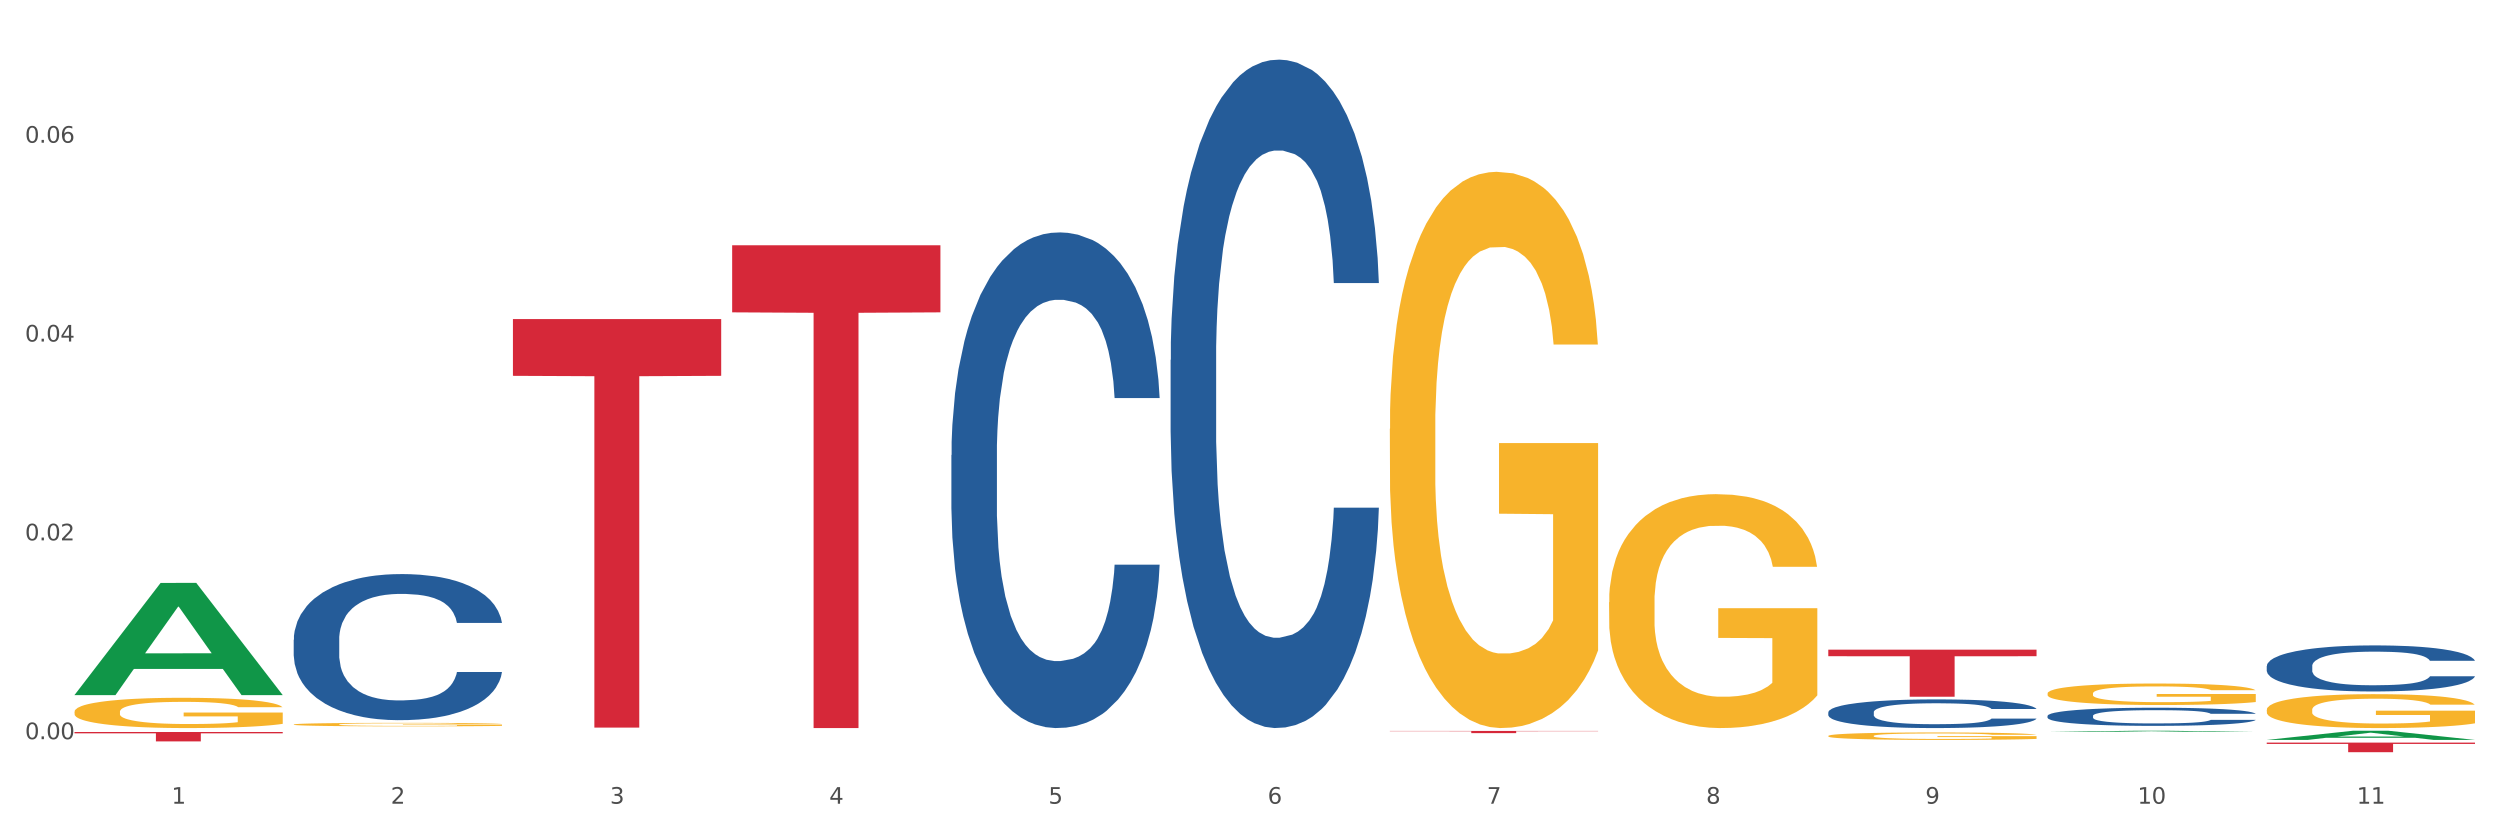 <?xml version="1.0" encoding="utf-8" standalone="no"?>
<!DOCTYPE svg PUBLIC "-//W3C//DTD SVG 1.1//EN"
  "http://www.w3.org/Graphics/SVG/1.1/DTD/svg11.dtd">
<svg xmlns:xlink="http://www.w3.org/1999/xlink" width="1080pt" height="360pt" viewBox="0 0 1080 360" xmlns="http://www.w3.org/2000/svg" version="1.1">
 <rect x="0" y="0" width="1080" height="360" fill="#333333" stroke="none"/>
 <defs>
  <style type="text/css">*{stroke-linejoin: round; stroke-linecap: butt}</style>
 </defs>
 <g id="figure_1">
  <g id="patch_1">
   <path d="M 0 360 
L 1080 360 
L 1080 0 
L 0 0 
z
" style="fill: #ffffff; stroke: #ffffff; stroke-linejoin: miter"/>
  </g>
  <g id="axes_1">
   <g id="matplotlib.axis_1">
    <g id="xtick_1">
     <g id="text_1">
      <!-- 1 -->
      <g style="fill: #4d4d4d" transform="translate(74.106 347.204) scale(0.096 -0.096)">
       <defs>
        <path id="DejaVuSans-31" d="M 794 531 
L 1825 531 
L 1825 4091 
L 703 3866 
L 703 4441 
L 1819 4666 
L 2450 4666 
L 2450 531 
L 3481 531 
L 3481 0 
L 794 0 
L 794 531 
z
" transform="scale(0.016)"/>
       </defs>
       <use xlink:href="#DejaVuSans-31"/>
      </g>
     </g>
    </g>
    <g id="xtick_2">
     <g id="text_2">
      <!-- 2 -->
      <g style="fill: #4d4d4d" transform="translate(168.812 347.204) scale(0.096 -0.096)">
       <defs>
        <path id="DejaVuSans-32" d="M 1228 531 
L 3431 531 
L 3431 0 
L 469 0 
L 469 531 
Q 828 903 1448 1529 
Q 2069 2156 2228 2338 
Q 2531 2678 2651 2914 
Q 2772 3150 2772 3378 
Q 2772 3750 2511 3984 
Q 2250 4219 1831 4219 
Q 1534 4219 1204 4116 
Q 875 4013 500 3803 
L 500 4441 
Q 881 4594 1212 4672 
Q 1544 4750 1819 4750 
Q 2544 4750 2975 4387 
Q 3406 4025 3406 3419 
Q 3406 3131 3298 2873 
Q 3191 2616 2906 2266 
Q 2828 2175 2409 1742 
Q 1991 1309 1228 531 
z
" transform="scale(0.016)"/>
       </defs>
       <use xlink:href="#DejaVuSans-32"/>
      </g>
     </g>
    </g>
    <g id="xtick_3">
     <g id="text_3">
      <!-- 3 -->
      <g style="fill: #4d4d4d" transform="translate(263.517 347.204) scale(0.096 -0.096)">
       <defs>
        <path id="DejaVuSans-33" d="M 2597 2516 
Q 3050 2419 3304 2112 
Q 3559 1806 3559 1356 
Q 3559 666 3084 287 
Q 2609 -91 1734 -91 
Q 1441 -91 1130 -33 
Q 819 25 488 141 
L 488 750 
Q 750 597 1062 519 
Q 1375 441 1716 441 
Q 2309 441 2620 675 
Q 2931 909 2931 1356 
Q 2931 1769 2642 2001 
Q 2353 2234 1838 2234 
L 1294 2234 
L 1294 2753 
L 1863 2753 
Q 2328 2753 2575 2939 
Q 2822 3125 2822 3475 
Q 2822 3834 2567 4026 
Q 2313 4219 1838 4219 
Q 1578 4219 1281 4162 
Q 984 4106 628 3988 
L 628 4550 
Q 988 4650 1302 4700 
Q 1616 4750 1894 4750 
Q 2613 4750 3031 4423 
Q 3450 4097 3450 3541 
Q 3450 3153 3228 2886 
Q 3006 2619 2597 2516 
z
" transform="scale(0.016)"/>
       </defs>
       <use xlink:href="#DejaVuSans-33"/>
      </g>
     </g>
    </g>
    <g id="xtick_4">
     <g id="text_4">
      <!-- 4 -->
      <g style="fill: #4d4d4d" transform="translate(358.223 347.204) scale(0.096 -0.096)">
       <defs>
        <path id="DejaVuSans-34" d="M 2419 4116 
L 825 1625 
L 2419 1625 
L 2419 4116 
z
M 2253 4666 
L 3047 4666 
L 3047 1625 
L 3713 1625 
L 3713 1100 
L 3047 1100 
L 3047 0 
L 2419 0 
L 2419 1100 
L 313 1100 
L 313 1709 
L 2253 4666 
z
" transform="scale(0.016)"/>
       </defs>
       <use xlink:href="#DejaVuSans-34"/>
      </g>
     </g>
    </g>
    <g id="xtick_5">
     <g id="text_5">
      <!-- 5 -->
      <g style="fill: #4d4d4d" transform="translate(452.928 347.204) scale(0.096 -0.096)">
       <defs>
        <path id="DejaVuSans-35" d="M 691 4666 
L 3169 4666 
L 3169 4134 
L 1269 4134 
L 1269 2991 
Q 1406 3038 1543 3061 
Q 1681 3084 1819 3084 
Q 2600 3084 3056 2656 
Q 3513 2228 3513 1497 
Q 3513 744 3044 326 
Q 2575 -91 1722 -91 
Q 1428 -91 1123 -41 
Q 819 9 494 109 
L 494 744 
Q 775 591 1075 516 
Q 1375 441 1709 441 
Q 2250 441 2565 725 
Q 2881 1009 2881 1497 
Q 2881 1984 2565 2268 
Q 2250 2553 1709 2553 
Q 1456 2553 1204 2497 
Q 953 2441 691 2322 
L 691 4666 
z
" transform="scale(0.016)"/>
       </defs>
       <use xlink:href="#DejaVuSans-35"/>
      </g>
     </g>
    </g>
    <g id="xtick_6">
     <g id="text_6">
      <!-- 6 -->
      <g style="fill: #4d4d4d" transform="translate(547.634 347.204) scale(0.096 -0.096)">
       <defs>
        <path id="DejaVuSans-36" d="M 2113 2584 
Q 1688 2584 1439 2293 
Q 1191 2003 1191 1497 
Q 1191 994 1439 701 
Q 1688 409 2113 409 
Q 2538 409 2786 701 
Q 3034 994 3034 1497 
Q 3034 2003 2786 2293 
Q 2538 2584 2113 2584 
z
M 3366 4563 
L 3366 3988 
Q 3128 4100 2886 4159 
Q 2644 4219 2406 4219 
Q 1781 4219 1451 3797 
Q 1122 3375 1075 2522 
Q 1259 2794 1537 2939 
Q 1816 3084 2150 3084 
Q 2853 3084 3261 2657 
Q 3669 2231 3669 1497 
Q 3669 778 3244 343 
Q 2819 -91 2113 -91 
Q 1303 -91 875 529 
Q 447 1150 447 2328 
Q 447 3434 972 4092 
Q 1497 4750 2381 4750 
Q 2619 4750 2861 4703 
Q 3103 4656 3366 4563 
z
" transform="scale(0.016)"/>
       </defs>
       <use xlink:href="#DejaVuSans-36"/>
      </g>
     </g>
    </g>
    <g id="xtick_7">
     <g id="text_7">
      <!-- 7 -->
      <g style="fill: #4d4d4d" transform="translate(642.339 347.204) scale(0.096 -0.096)">
       <defs>
        <path id="DejaVuSans-37" d="M 525 4666 
L 3525 4666 
L 3525 4397 
L 1831 0 
L 1172 0 
L 2766 4134 
L 525 4134 
L 525 4666 
z
" transform="scale(0.016)"/>
       </defs>
       <use xlink:href="#DejaVuSans-37"/>
      </g>
     </g>
    </g>
    <g id="xtick_8">
     <g id="text_8">
      <!-- 8 -->
      <g style="fill: #4d4d4d" transform="translate(737.044 347.204) scale(0.096 -0.096)">
       <defs>
        <path id="DejaVuSans-38" d="M 2034 2216 
Q 1584 2216 1326 1975 
Q 1069 1734 1069 1313 
Q 1069 891 1326 650 
Q 1584 409 2034 409 
Q 2484 409 2743 651 
Q 3003 894 3003 1313 
Q 3003 1734 2745 1975 
Q 2488 2216 2034 2216 
z
M 1403 2484 
Q 997 2584 770 2862 
Q 544 3141 544 3541 
Q 544 4100 942 4425 
Q 1341 4750 2034 4750 
Q 2731 4750 3128 4425 
Q 3525 4100 3525 3541 
Q 3525 3141 3298 2862 
Q 3072 2584 2669 2484 
Q 3125 2378 3379 2068 
Q 3634 1759 3634 1313 
Q 3634 634 3220 271 
Q 2806 -91 2034 -91 
Q 1263 -91 848 271 
Q 434 634 434 1313 
Q 434 1759 690 2068 
Q 947 2378 1403 2484 
z
M 1172 3481 
Q 1172 3119 1398 2916 
Q 1625 2713 2034 2713 
Q 2441 2713 2670 2916 
Q 2900 3119 2900 3481 
Q 2900 3844 2670 4047 
Q 2441 4250 2034 4250 
Q 1625 4250 1398 4047 
Q 1172 3844 1172 3481 
z
" transform="scale(0.016)"/>
       </defs>
       <use xlink:href="#DejaVuSans-38"/>
      </g>
     </g>
    </g>
    <g id="xtick_9">
     <g id="text_9">
      <!-- 9 -->
      <g style="fill: #4d4d4d" transform="translate(831.75 347.204) scale(0.096 -0.096)">
       <defs>
        <path id="DejaVuSans-39" d="M 703 97 
L 703 672 
Q 941 559 1184 500 
Q 1428 441 1663 441 
Q 2288 441 2617 861 
Q 2947 1281 2994 2138 
Q 2813 1869 2534 1725 
Q 2256 1581 1919 1581 
Q 1219 1581 811 2004 
Q 403 2428 403 3163 
Q 403 3881 828 4315 
Q 1253 4750 1959 4750 
Q 2769 4750 3195 4129 
Q 3622 3509 3622 2328 
Q 3622 1225 3098 567 
Q 2575 -91 1691 -91 
Q 1453 -91 1209 -44 
Q 966 3 703 97 
z
M 1959 2075 
Q 2384 2075 2632 2365 
Q 2881 2656 2881 3163 
Q 2881 3666 2632 3958 
Q 2384 4250 1959 4250 
Q 1534 4250 1286 3958 
Q 1038 3666 1038 3163 
Q 1038 2656 1286 2365 
Q 1534 2075 1959 2075 
z
" transform="scale(0.016)"/>
       </defs>
       <use xlink:href="#DejaVuSans-39"/>
      </g>
     </g>
    </g>
    <g id="xtick_10">
     <g id="text_10">
      <!-- 10 -->
      <g style="fill: #4d4d4d" transform="translate(923.401 347.204) scale(0.096 -0.096)">
       <defs>
        <path id="DejaVuSans-30" d="M 2034 4250 
Q 1547 4250 1301 3770 
Q 1056 3291 1056 2328 
Q 1056 1369 1301 889 
Q 1547 409 2034 409 
Q 2525 409 2770 889 
Q 3016 1369 3016 2328 
Q 3016 3291 2770 3770 
Q 2525 4250 2034 4250 
z
M 2034 4750 
Q 2819 4750 3233 4129 
Q 3647 3509 3647 2328 
Q 3647 1150 3233 529 
Q 2819 -91 2034 -91 
Q 1250 -91 836 529 
Q 422 1150 422 2328 
Q 422 3509 836 4129 
Q 1250 4750 2034 4750 
z
" transform="scale(0.016)"/>
       </defs>
       <use xlink:href="#DejaVuSans-31"/>
       <use xlink:href="#DejaVuSans-30" transform="translate(63.623 0)"/>
      </g>
     </g>
    </g>
    <g id="xtick_11">
     <g id="text_11">
      <!-- 11 -->
      <g style="fill: #4d4d4d" transform="translate(1018.107 347.204) scale(0.096 -0.096)">
       <use xlink:href="#DejaVuSans-31"/>
       <use xlink:href="#DejaVuSans-31" transform="translate(63.623 0)"/>
      </g>
     </g>
    </g>
    <g id="xtick_12"/>
    <g id="xtick_13"/>
    <g id="xtick_14"/>
    <g id="xtick_15"/>
    <g id="xtick_16"/>
    <g id="xtick_17"/>
    <g id="xtick_18"/>
    <g id="xtick_19"/>
    <g id="xtick_20"/>
    <g id="xtick_21"/>
   </g>
   <g id="matplotlib.axis_2">
    <g id="ytick_1">
     <g id="text_12">
      <!-- 0.00 -->
      <g style="fill: #4d4d4d" transform="translate(10.8 319.332) scale(0.096 -0.096)">
       <defs>
        <path id="DejaVuSans-2e" d="M 684 794 
L 1344 794 
L 1344 0 
L 684 0 
L 684 794 
z
" transform="scale(0.016)"/>
       </defs>
       <use xlink:href="#DejaVuSans-30"/>
       <use xlink:href="#DejaVuSans-2e" transform="translate(63.623 0)"/>
       <use xlink:href="#DejaVuSans-30" transform="translate(95.41 0)"/>
       <use xlink:href="#DejaVuSans-30" transform="translate(159.033 0)"/>
      </g>
     </g>
    </g>
    <g id="ytick_2">
     <g id="text_13">
      <!-- 0.02 -->
      <g style="fill: #4d4d4d" transform="translate(10.8 233.441) scale(0.096 -0.096)">
       <use xlink:href="#DejaVuSans-30"/>
       <use xlink:href="#DejaVuSans-2e" transform="translate(63.623 0)"/>
       <use xlink:href="#DejaVuSans-30" transform="translate(95.41 0)"/>
       <use xlink:href="#DejaVuSans-32" transform="translate(159.033 0)"/>
      </g>
     </g>
    </g>
    <g id="ytick_3">
     <g id="text_14">
      <!-- 0.04 -->
      <g style="fill: #4d4d4d" transform="translate(10.8 147.549) scale(0.096 -0.096)">
       <use xlink:href="#DejaVuSans-30"/>
       <use xlink:href="#DejaVuSans-2e" transform="translate(63.623 0)"/>
       <use xlink:href="#DejaVuSans-30" transform="translate(95.41 0)"/>
       <use xlink:href="#DejaVuSans-34" transform="translate(159.033 0)"/>
      </g>
     </g>
    </g>
    <g id="ytick_4">
     <g id="text_15">
      <!-- 0.06 -->
      <g style="fill: #4d4d4d" transform="translate(10.8 61.657) scale(0.096 -0.096)">
       <use xlink:href="#DejaVuSans-30"/>
       <use xlink:href="#DejaVuSans-2e" transform="translate(63.623 0)"/>
       <use xlink:href="#DejaVuSans-30" transform="translate(95.41 0)"/>
       <use xlink:href="#DejaVuSans-36" transform="translate(159.033 0)"/>
      </g>
     </g>
    </g>
    <g id="ytick_5"/>
    <g id="ytick_6"/>
    <g id="ytick_7"/>
    <g id="ytick_8"/>
   </g>
   <g id="PolyCollection_1">
    <path d="M 32.175 300.193 
L 32.268 300.147 
L 69.369 251.833 
L 84.766 251.787 
L 122.145 300.284 
L 104.337 300.284 
L 96.267 288.991 
L 57.96 288.991 
L 57.682 289.173 
L 49.891 300.284 
L 32.175 300.284 
L 32.175 300.193 
L 62.783 282.251 
L 91.444 282.206 
L 77.253 262.124 
L 77.067 262.033 
L 76.882 262.17 
L 62.691 282.206 
L 62.783 282.251 
L 32.175 300.193 
z
" clip-path="url(#pe1e3380fd9)" style="fill: #109648"/>
    <path d="M 600.408 315.758 
L 690.378 315.758 
L 690.378 315.892 
L 654.987 315.893 
L 654.987 316.723 
L 635.586 316.723 
L 635.586 315.893 
L 600.408 315.892 
L 600.408 315.759 
L 600.408 315.758 
z
" clip-path="url(#pe1e3380fd9)" style="fill: #d62839"/>
    <path d="M 316.291 105.946 
L 406.262 105.946 
L 406.262 134.932 
L 370.871 135.128 
L 370.871 314.525 
L 351.469 314.525 
L 351.469 135.128 
L 316.291 134.932 
L 316.291 106.142 
L 316.291 105.946 
z
" clip-path="url(#pe1e3380fd9)" style="fill: #d62839"/>
    <path d="M 221.586 137.829 
L 311.556 137.829 
L 311.556 162.357 
L 276.165 162.523 
L 276.165 314.336 
L 256.764 314.336 
L 256.764 162.523 
L 221.586 162.357 
L 221.586 137.994 
L 221.586 137.829 
z
" clip-path="url(#pe1e3380fd9)" style="fill: #d62839"/>
    <path d="M 32.175 316.231 
L 122.145 316.231 
L 122.145 316.793 
L 86.754 316.797 
L 86.754 320.276 
L 67.353 320.276 
L 67.353 316.797 
L 32.175 316.793 
L 32.175 316.235 
L 32.175 316.231 
z
" clip-path="url(#pe1e3380fd9)" style="fill: #d62839"/>
    <path d="M 126.88 276.357 
L 126.987 276.299 
L 126.987 274.685 
L 127.306 272.495 
L 128.476 268.46 
L 129.965 265.405 
L 132.517 261.831 
L 133.899 260.332 
L 135.707 258.661 
L 139.43 255.952 
L 143.683 253.646 
L 146.661 252.378 
L 148.894 251.571 
L 153.893 250.13 
L 156.764 249.496 
L 159.742 248.977 
L 162.294 248.631 
L 166.548 248.228 
L 169.951 248.055 
L 173.886 247.997 
L 177.183 248.055 
L 181.543 248.285 
L 187.924 248.977 
L 190.37 249.381 
L 193.667 250.072 
L 197.07 250.995 
L 199.835 251.917 
L 203.025 253.243 
L 206.322 254.972 
L 209.513 257.162 
L 211.746 259.18 
L 213.554 261.312 
L 215.149 263.906 
L 216.319 266.731 
L 216.851 269.094 
L 197.389 269.094 
L 196.857 266.961 
L 195.794 264.656 
L 194.73 263.099 
L 193.561 261.831 
L 191.753 260.39 
L 190.157 259.468 
L 187.499 258.373 
L 185.053 257.681 
L 183.032 257.277 
L 180.586 256.932 
L 175.375 256.586 
L 171.653 256.586 
L 169.313 256.701 
L 166.442 256.989 
L 163.996 257.393 
L 161.124 258.084 
L 158.891 258.834 
L 156.658 259.814 
L 155.382 260.505 
L 153.467 261.773 
L 152.191 262.811 
L 150.49 264.598 
L 149.533 265.866 
L 147.831 269.152 
L 147.087 271.572 
L 146.768 273.244 
L 146.555 275.089 
L 146.555 284.081 
L 147.193 288.115 
L 147.725 289.845 
L 148.575 291.804 
L 150.171 294.341 
L 152.51 296.819 
L 154.956 298.606 
L 156.977 299.701 
L 158.891 300.508 
L 160.805 301.142 
L 163.145 301.719 
L 165.059 302.065 
L 167.931 302.41 
L 171.334 302.583 
L 173.993 302.583 
L 179.416 302.295 
L 181.862 302.007 
L 184.202 301.603 
L 186.754 300.969 
L 188.775 300.278 
L 189.945 299.759 
L 191.859 298.664 
L 193.348 297.511 
L 194.624 296.185 
L 195.475 295.032 
L 196.432 293.303 
L 197.176 291.343 
L 197.389 290.306 
L 216.851 290.306 
L 216.425 292.381 
L 215.681 294.398 
L 214.192 297.107 
L 213.022 298.664 
L 211.214 300.566 
L 209.3 302.18 
L 206.641 303.967 
L 204.195 305.292 
L 201.643 306.445 
L 198.878 307.483 
L 193.88 308.924 
L 192.072 309.327 
L 188.243 310.019 
L 185.265 310.423 
L 180.905 310.826 
L 176.439 311.057 
L 171.759 311.114 
L 167.612 310.999 
L 163.039 310.653 
L 160.167 310.307 
L 156.977 309.788 
L 153.255 308.982 
L 149.745 308.002 
L 146.448 306.849 
L 143.364 305.523 
L 140.493 304.024 
L 136.771 301.546 
L 134.006 299.125 
L 131.985 296.877 
L 130.603 294.975 
L 129.22 292.554 
L 128.476 290.882 
L 127.306 286.847 
L 126.88 283.101 
L 126.88 276.357 
z
" clip-path="url(#pe1e3380fd9)" style="fill: #255c99"/>
    <path d="M 410.997 196.609 
L 411.103 196.414 
L 411.103 190.938 
L 411.422 183.507 
L 412.592 169.819 
L 414.081 159.455 
L 416.633 147.331 
L 418.016 142.246 
L 419.824 136.575 
L 423.546 127.385 
L 427.8 119.563 
L 430.778 115.261 
L 433.011 112.523 
L 438.009 107.634 
L 440.881 105.483 
L 443.858 103.723 
L 446.411 102.55 
L 450.665 101.181 
L 454.068 100.594 
L 458.003 100.399 
L 461.299 100.594 
L 465.66 101.377 
L 472.041 103.723 
L 474.487 105.092 
L 477.783 107.439 
L 481.186 110.567 
L 483.951 113.696 
L 487.142 118.194 
L 490.439 124.06 
L 493.629 131.491 
L 495.862 138.335 
L 497.67 145.571 
L 499.266 154.37 
L 500.435 163.952 
L 500.967 171.97 
L 481.505 171.97 
L 480.974 164.735 
L 479.91 156.913 
L 478.847 151.633 
L 477.677 147.331 
L 475.869 142.442 
L 474.274 139.313 
L 471.615 135.598 
L 469.169 133.251 
L 467.149 131.882 
L 464.703 130.709 
L 459.491 129.536 
L 455.769 129.536 
L 453.43 129.927 
L 450.558 130.905 
L 448.112 132.273 
L 445.241 134.62 
L 443.008 137.162 
L 440.774 140.486 
L 439.498 142.833 
L 437.584 147.135 
L 436.308 150.655 
L 434.606 156.717 
L 433.649 161.019 
L 431.947 172.165 
L 431.203 180.379 
L 430.884 186.049 
L 430.671 192.307 
L 430.671 222.813 
L 431.309 236.501 
L 431.841 242.368 
L 432.692 249.016 
L 434.287 257.62 
L 436.627 266.029 
L 439.073 272.091 
L 441.093 275.807 
L 443.008 278.544 
L 444.922 280.695 
L 447.262 282.651 
L 449.176 283.824 
L 452.047 284.997 
L 455.45 285.584 
L 458.109 285.584 
L 463.533 284.606 
L 465.979 283.629 
L 468.318 282.26 
L 470.871 280.109 
L 472.891 277.762 
L 474.061 276.002 
L 475.975 272.287 
L 477.464 268.376 
L 478.74 263.878 
L 479.591 259.967 
L 480.548 254.101 
L 481.293 247.452 
L 481.505 243.932 
L 500.967 243.932 
L 500.542 250.972 
L 499.797 257.816 
L 498.308 267.007 
L 497.139 272.287 
L 495.331 278.74 
L 493.416 284.215 
L 490.758 290.277 
L 488.312 294.775 
L 485.759 298.686 
L 482.994 302.206 
L 477.996 307.094 
L 476.188 308.463 
L 472.36 310.81 
L 469.382 312.179 
L 465.022 313.548 
L 460.555 314.33 
L 455.876 314.525 
L 451.728 314.134 
L 447.155 312.961 
L 444.284 311.788 
L 441.093 310.028 
L 437.371 307.29 
L 433.862 303.966 
L 430.565 300.055 
L 427.481 295.557 
L 424.609 290.473 
L 420.887 282.064 
L 418.122 273.851 
L 416.102 266.225 
L 414.719 259.772 
L 413.337 251.558 
L 412.592 245.888 
L 411.422 232.199 
L 410.997 219.488 
L 410.997 196.609 
z
" clip-path="url(#pe1e3380fd9)" style="fill: #255c99"/>
    <path d="M 505.702 155.503 
L 505.809 155.239 
L 505.809 147.856 
L 506.128 137.835 
L 507.298 119.375 
L 508.786 105.399 
L 511.339 89.049 
L 512.721 82.193 
L 514.529 74.545 
L 518.251 62.151 
L 522.505 51.603 
L 525.483 45.801 
L 527.716 42.109 
L 532.715 35.517 
L 535.586 32.616 
L 538.564 30.243 
L 541.116 28.66 
L 545.37 26.814 
L 548.773 26.023 
L 552.708 25.759 
L 556.005 26.023 
L 560.365 27.078 
L 566.746 30.243 
L 569.192 32.088 
L 572.489 35.253 
L 575.892 39.472 
L 578.657 43.692 
L 581.847 49.757 
L 585.144 57.668 
L 588.335 67.689 
L 590.568 76.919 
L 592.376 86.676 
L 593.971 98.543 
L 595.141 111.464 
L 595.673 122.276 
L 576.211 122.276 
L 575.679 112.519 
L 574.616 101.971 
L 573.552 94.851 
L 572.382 89.049 
L 570.575 82.456 
L 568.979 78.237 
L 566.321 73.227 
L 563.875 70.062 
L 561.854 68.216 
L 559.408 66.634 
L 554.197 65.052 
L 550.475 65.052 
L 548.135 65.579 
L 545.264 66.898 
L 542.818 68.744 
L 539.946 71.908 
L 537.713 75.336 
L 535.48 79.819 
L 534.204 82.984 
L 532.289 88.785 
L 531.013 93.532 
L 529.312 101.707 
L 528.354 107.509 
L 526.653 122.54 
L 525.908 133.616 
L 525.589 141.263 
L 525.377 149.702 
L 525.377 190.84 
L 526.015 209.299 
L 526.547 217.211 
L 527.397 226.177 
L 528.993 237.78 
L 531.332 249.119 
L 533.778 257.294 
L 535.799 262.304 
L 537.713 265.996 
L 539.627 268.897 
L 541.967 271.534 
L 543.881 273.116 
L 546.753 274.699 
L 550.156 275.49 
L 552.814 275.49 
L 558.238 274.171 
L 560.684 272.853 
L 563.024 271.007 
L 565.576 268.106 
L 567.597 264.941 
L 568.767 262.568 
L 570.681 257.558 
L 572.17 252.284 
L 573.446 246.218 
L 574.297 240.944 
L 575.254 233.033 
L 575.998 224.067 
L 576.211 219.32 
L 595.673 219.32 
L 595.247 228.814 
L 594.503 238.043 
L 593.014 250.438 
L 591.844 257.558 
L 590.036 266.26 
L 588.122 273.644 
L 585.463 281.819 
L 583.017 287.884 
L 580.465 293.158 
L 577.7 297.905 
L 572.701 304.497 
L 570.894 306.343 
L 567.065 309.508 
L 564.087 311.354 
L 559.727 313.2 
L 555.26 314.255 
L 550.581 314.518 
L 546.434 313.991 
L 541.861 312.409 
L 538.989 310.826 
L 535.799 308.453 
L 532.077 304.761 
L 528.567 300.278 
L 525.27 295.004 
L 522.186 288.939 
L 519.315 282.082 
L 515.593 270.743 
L 512.828 259.667 
L 510.807 249.383 
L 509.425 240.68 
L 508.042 229.605 
L 507.298 221.957 
L 506.128 203.498 
L 505.702 186.357 
L 505.702 155.503 
z
" clip-path="url(#pe1e3380fd9)" style="fill: #255c99"/>
    <path d="M 789.819 280.666 
L 879.789 280.666 
L 879.789 283.489 
L 844.398 283.508 
L 844.398 300.979 
L 824.997 300.979 
L 824.997 283.508 
L 789.819 283.489 
L 789.819 280.686 
L 789.819 280.666 
z
" clip-path="url(#pe1e3380fd9)" style="fill: #d62839"/>
    <path d="M 789.819 307.704 
L 789.925 307.693 
L 789.925 307.376 
L 790.244 306.946 
L 791.414 306.154 
L 792.903 305.555 
L 795.455 304.853 
L 796.838 304.559 
L 798.646 304.231 
L 802.368 303.7 
L 806.622 303.247 
L 809.6 302.998 
L 811.833 302.84 
L 816.831 302.557 
L 819.703 302.433 
L 822.68 302.331 
L 825.233 302.263 
L 829.487 302.184 
L 832.89 302.15 
L 836.825 302.139 
L 840.121 302.15 
L 844.482 302.195 
L 850.862 302.331 
L 853.308 302.41 
L 856.605 302.546 
L 860.008 302.727 
L 862.773 302.908 
L 865.964 303.168 
L 869.261 303.507 
L 872.451 303.937 
L 874.684 304.333 
L 876.492 304.752 
L 878.087 305.261 
L 879.257 305.815 
L 879.789 306.279 
L 860.327 306.279 
L 859.796 305.86 
L 858.732 305.408 
L 857.669 305.102 
L 856.499 304.853 
L 854.691 304.571 
L 853.096 304.39 
L 850.437 304.175 
L 847.991 304.039 
L 845.97 303.96 
L 843.524 303.892 
L 838.313 303.824 
L 834.591 303.824 
L 832.252 303.847 
L 829.38 303.903 
L 826.934 303.982 
L 824.063 304.118 
L 821.83 304.265 
L 819.596 304.458 
L 818.32 304.593 
L 816.406 304.842 
L 815.13 305.046 
L 813.428 305.396 
L 812.471 305.645 
L 810.769 306.29 
L 810.025 306.765 
L 809.706 307.093 
L 809.493 307.455 
L 809.493 309.22 
L 810.131 310.012 
L 810.663 310.351 
L 811.514 310.736 
L 813.109 311.234 
L 815.449 311.72 
L 817.895 312.071 
L 819.915 312.286 
L 821.83 312.444 
L 823.744 312.568 
L 826.083 312.681 
L 827.998 312.749 
L 830.869 312.817 
L 834.272 312.851 
L 836.931 312.851 
L 842.355 312.795 
L 844.801 312.738 
L 847.14 312.659 
L 849.693 312.534 
L 851.713 312.399 
L 852.883 312.297 
L 854.797 312.082 
L 856.286 311.856 
L 857.562 311.595 
L 858.413 311.369 
L 859.37 311.03 
L 860.115 310.645 
L 860.327 310.442 
L 879.789 310.442 
L 879.364 310.849 
L 878.619 311.245 
L 877.13 311.776 
L 875.961 312.082 
L 874.153 312.455 
L 872.238 312.772 
L 869.58 313.123 
L 867.134 313.383 
L 864.581 313.609 
L 861.816 313.813 
L 856.818 314.095 
L 855.01 314.175 
L 851.181 314.31 
L 848.204 314.39 
L 843.843 314.469 
L 839.377 314.514 
L 834.698 314.525 
L 830.55 314.503 
L 825.977 314.435 
L 823.106 314.367 
L 819.915 314.265 
L 816.193 314.107 
L 812.684 313.914 
L 809.387 313.688 
L 806.303 313.428 
L 803.431 313.134 
L 799.709 312.648 
L 796.944 312.172 
L 794.924 311.731 
L 793.541 311.358 
L 792.158 310.883 
L 791.414 310.555 
L 790.244 309.763 
L 789.819 309.028 
L 789.819 307.704 
z
" clip-path="url(#pe1e3380fd9)" style="fill: #255c99"/>
    <path d="M 979.23 287.756 
L 979.336 287.738 
L 979.336 287.229 
L 979.655 286.539 
L 980.825 285.266 
L 982.314 284.303 
L 984.866 283.176 
L 986.249 282.704 
L 988.057 282.177 
L 991.779 281.323 
L 996.033 280.596 
L 999.01 280.196 
L 1001.244 279.941 
L 1006.242 279.487 
L 1009.114 279.287 
L 1012.091 279.123 
L 1014.644 279.014 
L 1018.898 278.887 
L 1022.301 278.833 
L 1026.236 278.815 
L 1029.532 278.833 
L 1033.893 278.905 
L 1040.273 279.123 
L 1042.719 279.251 
L 1046.016 279.469 
L 1049.419 279.76 
L 1052.184 280.05 
L 1055.375 280.468 
L 1058.672 281.014 
L 1061.862 281.704 
L 1064.095 282.34 
L 1065.903 283.013 
L 1067.498 283.831 
L 1068.668 284.721 
L 1069.2 285.466 
L 1049.738 285.466 
L 1049.207 284.794 
L 1048.143 284.067 
L 1047.08 283.576 
L 1045.91 283.176 
L 1044.102 282.722 
L 1042.507 282.431 
L 1039.848 282.086 
L 1037.402 281.868 
L 1035.381 281.741 
L 1032.935 281.632 
L 1027.724 281.523 
L 1024.002 281.523 
L 1021.663 281.559 
L 1018.791 281.65 
L 1016.345 281.777 
L 1013.474 281.995 
L 1011.24 282.231 
L 1009.007 282.54 
L 1007.731 282.758 
L 1005.817 283.158 
L 1004.541 283.485 
L 1002.839 284.049 
L 1001.882 284.449 
L 1000.18 285.485 
L 999.436 286.248 
L 999.117 286.775 
L 998.904 287.357 
L 998.904 290.192 
L 999.542 291.464 
L 1000.074 292.009 
L 1000.925 292.627 
L 1002.52 293.427 
L 1004.86 294.208 
L 1007.306 294.772 
L 1009.326 295.117 
L 1011.24 295.371 
L 1013.155 295.571 
L 1015.494 295.753 
L 1017.409 295.862 
L 1020.28 295.971 
L 1023.683 296.026 
L 1026.342 296.026 
L 1031.766 295.935 
L 1034.212 295.844 
L 1036.551 295.717 
L 1039.104 295.517 
L 1041.124 295.299 
L 1042.294 295.135 
L 1044.208 294.79 
L 1045.697 294.426 
L 1046.973 294.008 
L 1047.824 293.645 
L 1048.781 293.1 
L 1049.526 292.482 
L 1049.738 292.155 
L 1069.2 292.155 
L 1068.775 292.809 
L 1068.03 293.445 
L 1066.541 294.299 
L 1065.371 294.79 
L 1063.564 295.39 
L 1061.649 295.899 
L 1058.991 296.462 
L 1056.545 296.88 
L 1053.992 297.243 
L 1051.227 297.571 
L 1046.229 298.025 
L 1044.421 298.152 
L 1040.592 298.37 
L 1037.615 298.497 
L 1033.254 298.625 
L 1028.788 298.697 
L 1024.109 298.716 
L 1019.961 298.679 
L 1015.388 298.57 
L 1012.517 298.461 
L 1009.326 298.298 
L 1005.604 298.043 
L 1002.095 297.734 
L 998.798 297.371 
L 995.714 296.953 
L 992.842 296.48 
L 989.12 295.699 
L 986.355 294.935 
L 984.334 294.226 
L 982.952 293.627 
L 981.569 292.863 
L 980.825 292.336 
L 979.655 291.064 
L 979.23 289.883 
L 979.23 287.756 
z
" clip-path="url(#pe1e3380fd9)" style="fill: #255c99"/>
    <path d="M 126.88 312.973 
L 126.987 312.971 
L 126.987 312.922 
L 127.199 312.879 
L 128.261 312.775 
L 129.855 312.69 
L 131.023 312.644 
L 132.192 312.607 
L 133.572 312.569 
L 135.272 312.531 
L 138.352 312.474 
L 140.264 312.445 
L 142.601 312.415 
L 146.85 312.371 
L 149.931 312.346 
L 153.117 312.325 
L 158.322 312.3 
L 161.721 312.289 
L 165.333 312.281 
L 169.688 312.275 
L 172.981 312.274 
L 180.204 312.278 
L 186.365 312.291 
L 189.339 312.3 
L 193.163 312.317 
L 195.181 312.328 
L 198.474 312.35 
L 201.873 312.379 
L 204.21 312.404 
L 207.716 312.451 
L 210.371 312.498 
L 212.814 312.556 
L 214.089 312.596 
L 215.045 312.633 
L 215.895 312.676 
L 216.744 312.743 
L 197.624 312.743 
L 196.881 312.695 
L 195.712 312.65 
L 194.013 312.605 
L 192.526 312.578 
L 189.976 312.543 
L 187.64 312.521 
L 185.196 312.505 
L 182.222 312.491 
L 179.885 312.484 
L 176.592 312.478 
L 170.113 312.48 
L 165.758 312.491 
L 162.784 312.505 
L 160.872 312.517 
L 159.172 312.531 
L 157.26 312.55 
L 155.029 312.579 
L 153.436 312.605 
L 151.843 312.639 
L 150.568 312.672 
L 149.4 312.71 
L 148.444 312.752 
L 147.7 312.795 
L 147.063 312.847 
L 146.532 312.934 
L 146.532 313.123 
L 146.744 313.166 
L 147.275 313.223 
L 147.912 313.266 
L 148.975 313.317 
L 149.931 313.351 
L 151.736 313.401 
L 153.755 313.442 
L 155.348 313.469 
L 156.941 313.491 
L 159.703 313.521 
L 162.784 313.546 
L 165.439 313.561 
L 169.051 313.575 
L 171.494 313.58 
L 173.618 313.583 
L 178.823 313.583 
L 182.541 313.579 
L 186.684 313.569 
L 189.87 313.557 
L 192.526 313.542 
L 195.5 313.517 
L 197.412 313.493 
L 197.412 313.205 
L 174.043 313.203 
L 174.043 313.011 
L 216.851 313.011 
L 216.851 313.575 
L 215.045 313.604 
L 213.027 313.63 
L 210.902 313.654 
L 207.716 313.683 
L 203.892 313.71 
L 200.492 313.73 
L 196.881 313.746 
L 192.632 313.761 
L 187.108 313.775 
L 183.709 313.781 
L 179.46 313.785 
L 174.468 313.786 
L 170.113 313.783 
L 165.864 313.776 
L 161.403 313.764 
L 157.048 313.746 
L 153.755 313.728 
L 150.462 313.706 
L 146.956 313.677 
L 144.195 313.649 
L 142.07 313.625 
L 139.733 313.593 
L 137.184 313.551 
L 135.272 313.514 
L 133.572 313.475 
L 131.767 313.426 
L 130.492 313.383 
L 129.217 313.329 
L 128.474 313.289 
L 127.624 313.227 
L 126.987 313.14 
L 126.88 312.973 
z
" clip-path="url(#pe1e3380fd9)" style="fill: #f7b32b"/>
    <path d="M 979.23 306.645 
L 979.336 306.632 
L 979.336 306.15 
L 979.548 305.735 
L 980.611 304.732 
L 982.204 303.902 
L 983.372 303.461 
L 984.541 303.1 
L 985.922 302.738 
L 987.621 302.364 
L 990.702 301.815 
L 992.614 301.534 
L 994.951 301.24 
L 999.2 300.812 
L 1002.28 300.571 
L 1005.467 300.37 
L 1010.672 300.129 
L 1014.071 300.022 
L 1017.682 299.942 
L 1022.037 299.889 
L 1025.33 299.875 
L 1032.553 299.915 
L 1038.714 300.036 
L 1041.688 300.129 
L 1045.512 300.29 
L 1047.531 300.397 
L 1050.824 300.611 
L 1054.223 300.892 
L 1056.56 301.133 
L 1060.065 301.588 
L 1062.72 302.043 
L 1065.164 302.605 
L 1066.438 302.993 
L 1067.394 303.354 
L 1068.244 303.769 
L 1069.094 304.424 
L 1049.974 304.424 
L 1049.23 303.956 
L 1048.062 303.514 
L 1046.362 303.086 
L 1044.875 302.819 
L 1042.326 302.484 
L 1039.989 302.27 
L 1037.546 302.11 
L 1034.572 301.976 
L 1032.235 301.909 
L 1028.942 301.855 
L 1022.462 301.869 
L 1018.107 301.976 
L 1015.133 302.11 
L 1013.221 302.23 
L 1011.521 302.364 
L 1009.609 302.551 
L 1007.379 302.832 
L 1005.785 303.086 
L 1004.192 303.407 
L 1002.917 303.728 
L 1001.749 304.103 
L 1000.793 304.504 
L 1000.049 304.919 
L 999.412 305.428 
L 998.881 306.27 
L 998.881 308.103 
L 999.093 308.518 
L 999.624 309.067 
L 1000.262 309.481 
L 1001.324 309.976 
L 1002.28 310.311 
L 1004.086 310.793 
L 1006.104 311.194 
L 1007.697 311.448 
L 1009.291 311.662 
L 1012.052 311.957 
L 1015.133 312.197 
L 1017.788 312.345 
L 1021.4 312.478 
L 1023.843 312.532 
L 1025.968 312.559 
L 1031.172 312.559 
L 1034.89 312.518 
L 1039.033 312.425 
L 1042.22 312.304 
L 1044.875 312.157 
L 1047.849 311.916 
L 1049.761 311.689 
L 1049.761 308.893 
L 1026.392 308.879 
L 1026.392 307.02 
L 1069.2 307.02 
L 1069.2 312.478 
L 1067.394 312.759 
L 1065.376 313.013 
L 1063.252 313.241 
L 1060.065 313.522 
L 1056.241 313.789 
L 1052.842 313.977 
L 1049.23 314.137 
L 1044.981 314.284 
L 1039.458 314.418 
L 1036.059 314.472 
L 1031.81 314.512 
L 1026.817 314.525 
L 1022.462 314.499 
L 1018.213 314.432 
L 1013.752 314.311 
L 1009.397 314.137 
L 1006.104 313.963 
L 1002.811 313.749 
L 999.306 313.468 
L 996.544 313.201 
L 994.42 312.96 
L 992.083 312.652 
L 989.533 312.251 
L 987.621 311.89 
L 985.922 311.515 
L 984.116 311.033 
L 982.841 310.619 
L 981.567 310.097 
L 980.823 309.709 
L 979.973 309.107 
L 979.336 308.264 
L 979.23 306.645 
z
" clip-path="url(#pe1e3380fd9)" style="fill: #f7b32b"/>
    <path d="M 884.524 299.576 
L 884.631 299.568 
L 884.631 299.262 
L 884.843 298.999 
L 885.905 298.363 
L 887.499 297.837 
L 888.667 297.557 
L 889.835 297.327 
L 891.216 297.098 
L 892.916 296.861 
L 895.996 296.513 
L 897.908 296.335 
L 900.245 296.148 
L 904.494 295.877 
L 907.575 295.724 
L 910.761 295.596 
L 915.966 295.444 
L 919.365 295.376 
L 922.977 295.325 
L 927.332 295.291 
L 930.625 295.283 
L 937.848 295.308 
L 944.009 295.384 
L 946.983 295.444 
L 950.807 295.546 
L 952.825 295.613 
L 956.118 295.749 
L 959.517 295.927 
L 961.854 296.08 
L 965.359 296.369 
L 968.015 296.657 
L 970.458 297.014 
L 971.733 297.26 
L 972.689 297.489 
L 973.539 297.752 
L 974.388 298.167 
L 955.268 298.167 
L 954.525 297.871 
L 953.356 297.59 
L 951.657 297.319 
L 950.17 297.149 
L 947.62 296.937 
L 945.283 296.801 
L 942.84 296.7 
L 939.866 296.615 
L 937.529 296.572 
L 934.236 296.538 
L 927.757 296.547 
L 923.402 296.615 
L 920.427 296.7 
L 918.515 296.776 
L 916.816 296.861 
L 914.904 296.98 
L 912.673 297.158 
L 911.08 297.319 
L 909.487 297.523 
L 908.212 297.726 
L 907.043 297.964 
L 906.087 298.218 
L 905.344 298.481 
L 904.707 298.804 
L 904.175 299.338 
L 904.175 300.501 
L 904.388 300.764 
L 904.919 301.112 
L 905.556 301.375 
L 906.619 301.689 
L 907.575 301.901 
L 909.38 302.206 
L 911.399 302.461 
L 912.992 302.622 
L 914.585 302.758 
L 917.347 302.945 
L 920.427 303.097 
L 923.083 303.191 
L 926.695 303.276 
L 929.138 303.309 
L 931.262 303.326 
L 936.467 303.326 
L 940.185 303.301 
L 944.327 303.242 
L 947.514 303.165 
L 950.17 303.072 
L 953.144 302.919 
L 955.056 302.775 
L 955.056 301.002 
L 931.687 300.993 
L 931.687 299.814 
L 974.495 299.814 
L 974.495 303.276 
L 972.689 303.454 
L 970.671 303.615 
L 968.546 303.759 
L 965.359 303.937 
L 961.535 304.107 
L 958.136 304.226 
L 954.525 304.328 
L 950.276 304.421 
L 944.752 304.506 
L 941.353 304.54 
L 937.104 304.565 
L 932.112 304.574 
L 927.757 304.557 
L 923.508 304.514 
L 919.047 304.438 
L 914.691 304.328 
L 911.399 304.217 
L 908.106 304.082 
L 904.6 303.903 
L 901.839 303.734 
L 899.714 303.581 
L 897.377 303.386 
L 894.828 303.131 
L 892.916 302.902 
L 891.216 302.665 
L 889.411 302.359 
L 888.136 302.096 
L 886.861 301.765 
L 886.118 301.519 
L 885.268 301.137 
L 884.631 300.603 
L 884.524 299.576 
z
" clip-path="url(#pe1e3380fd9)" style="fill: #f7b32b"/>
    <path d="M 789.819 317.918 
L 789.925 317.915 
L 789.925 317.809 
L 790.138 317.718 
L 791.2 317.496 
L 792.793 317.313 
L 793.962 317.216 
L 795.13 317.136 
L 796.511 317.057 
L 798.21 316.974 
L 801.291 316.853 
L 803.203 316.791 
L 805.54 316.726 
L 809.789 316.632 
L 812.869 316.578 
L 816.056 316.534 
L 821.261 316.481 
L 824.66 316.457 
L 828.271 316.44 
L 832.626 316.428 
L 835.919 316.425 
L 843.142 316.434 
L 849.303 316.46 
L 852.277 316.481 
L 856.101 316.516 
L 858.12 316.54 
L 861.413 316.587 
L 864.812 316.649 
L 867.149 316.702 
L 870.654 316.803 
L 873.309 316.903 
L 875.753 317.027 
L 877.027 317.113 
L 877.983 317.192 
L 878.833 317.284 
L 879.683 317.428 
L 860.563 317.428 
L 859.819 317.325 
L 858.651 317.228 
L 856.951 317.133 
L 855.464 317.074 
L 852.915 317.001 
L 850.578 316.953 
L 848.135 316.918 
L 845.161 316.888 
L 842.824 316.874 
L 839.531 316.862 
L 833.051 316.865 
L 828.696 316.888 
L 825.722 316.918 
L 823.81 316.944 
L 822.11 316.974 
L 820.198 317.015 
L 817.968 317.077 
L 816.374 317.133 
L 814.781 317.204 
L 813.506 317.275 
L 812.338 317.358 
L 811.382 317.446 
L 810.638 317.538 
L 810.001 317.65 
L 809.47 317.836 
L 809.47 318.24 
L 809.682 318.332 
L 810.213 318.453 
L 810.851 318.544 
L 811.913 318.653 
L 812.869 318.727 
L 814.675 318.833 
L 816.693 318.922 
L 818.286 318.978 
L 819.88 319.025 
L 822.641 319.09 
L 825.722 319.143 
L 828.377 319.176 
L 831.989 319.205 
L 834.432 319.217 
L 836.557 319.223 
L 841.761 319.223 
L 845.479 319.214 
L 849.622 319.193 
L 852.809 319.167 
L 855.464 319.134 
L 858.438 319.081 
L 860.35 319.031 
L 860.35 318.414 
L 836.981 318.411 
L 836.981 318.001 
L 879.789 318.001 
L 879.789 319.205 
L 877.983 319.267 
L 875.965 319.323 
L 873.841 319.374 
L 870.654 319.436 
L 866.83 319.495 
L 863.431 319.536 
L 859.819 319.571 
L 855.57 319.604 
L 850.047 319.633 
L 846.648 319.645 
L 842.399 319.654 
L 837.406 319.657 
L 833.051 319.651 
L 828.802 319.636 
L 824.341 319.61 
L 819.986 319.571 
L 816.693 319.533 
L 813.4 319.486 
L 809.895 319.424 
L 807.133 319.365 
L 805.009 319.312 
L 802.672 319.244 
L 800.122 319.155 
L 798.21 319.075 
L 796.511 318.993 
L 794.705 318.887 
L 793.43 318.795 
L 792.156 318.68 
L 791.412 318.594 
L 790.562 318.462 
L 789.925 318.276 
L 789.819 317.918 
z
" clip-path="url(#pe1e3380fd9)" style="fill: #f7b32b"/>
    <path d="M 695.113 260.168 
L 695.22 260.076 
L 695.22 256.754 
L 695.432 253.893 
L 696.494 246.971 
L 698.088 241.25 
L 699.256 238.204 
L 700.424 235.712 
L 701.805 233.221 
L 703.505 230.637 
L 706.585 226.853 
L 708.497 224.915 
L 710.834 222.885 
L 715.083 219.931 
L 718.164 218.27 
L 721.35 216.886 
L 726.555 215.225 
L 729.954 214.486 
L 733.566 213.933 
L 737.921 213.564 
L 741.214 213.471 
L 748.437 213.748 
L 754.598 214.579 
L 757.572 215.225 
L 761.396 216.332 
L 763.414 217.07 
L 766.707 218.547 
L 770.106 220.485 
L 772.443 222.146 
L 775.948 225.284 
L 778.604 228.422 
L 781.047 232.298 
L 782.322 234.974 
L 783.278 237.466 
L 784.128 240.327 
L 784.977 244.849 
L 765.857 244.849 
L 765.114 241.619 
L 763.945 238.573 
L 762.246 235.62 
L 760.759 233.774 
L 758.209 231.467 
L 755.872 229.991 
L 753.429 228.883 
L 750.455 227.96 
L 748.118 227.499 
L 744.825 227.13 
L 738.346 227.222 
L 733.991 227.96 
L 731.016 228.883 
L 729.104 229.714 
L 727.405 230.637 
L 725.493 231.929 
L 723.262 233.867 
L 721.669 235.62 
L 720.076 237.835 
L 718.801 240.05 
L 717.632 242.634 
L 716.676 245.402 
L 715.933 248.263 
L 715.296 251.77 
L 714.764 257.584 
L 714.764 270.228 
L 714.977 273.089 
L 715.508 276.872 
L 716.145 279.733 
L 717.208 283.148 
L 718.164 285.455 
L 719.969 288.777 
L 721.988 291.546 
L 723.581 293.299 
L 725.174 294.776 
L 727.936 296.806 
L 731.016 298.467 
L 733.672 299.483 
L 737.284 300.405 
L 739.727 300.775 
L 741.851 300.959 
L 747.056 300.959 
L 750.774 300.682 
L 754.916 300.036 
L 758.103 299.206 
L 760.759 298.191 
L 763.733 296.529 
L 765.645 294.961 
L 765.645 275.673 
L 742.276 275.58 
L 742.276 262.752 
L 785.084 262.752 
L 785.084 300.405 
L 783.278 302.343 
L 781.26 304.097 
L 779.135 305.666 
L 775.948 307.604 
L 772.124 309.45 
L 768.725 310.742 
L 765.114 311.849 
L 760.865 312.864 
L 755.341 313.787 
L 751.942 314.156 
L 747.693 314.433 
L 742.701 314.525 
L 738.346 314.341 
L 734.097 313.879 
L 729.636 313.049 
L 725.28 311.849 
L 721.988 310.649 
L 718.695 309.173 
L 715.189 307.235 
L 712.428 305.389 
L 710.303 303.728 
L 707.966 301.605 
L 705.417 298.837 
L 703.505 296.345 
L 701.805 293.761 
L 700 290.438 
L 698.725 287.578 
L 697.45 283.978 
L 696.707 281.302 
L 695.857 277.149 
L 695.22 271.335 
L 695.113 260.168 
z
" clip-path="url(#pe1e3380fd9)" style="fill: #f7b32b"/>
    <path d="M 600.408 185.265 
L 600.514 185.045 
L 600.514 177.145 
L 600.727 170.342 
L 601.789 153.882 
L 603.382 140.276 
L 604.551 133.034 
L 605.719 127.108 
L 607.1 121.183 
L 608.799 115.038 
L 611.88 106.041 
L 613.792 101.432 
L 616.129 96.604 
L 620.378 89.581 
L 623.458 85.631 
L 626.645 82.339 
L 631.85 78.389 
L 635.249 76.633 
L 638.86 75.317 
L 643.215 74.439 
L 646.508 74.219 
L 653.731 74.878 
L 659.892 76.853 
L 662.867 78.389 
L 666.691 81.023 
L 668.709 82.778 
L 672.002 86.289 
L 675.401 90.898 
L 677.738 94.848 
L 681.243 102.31 
L 683.899 109.771 
L 686.342 118.989 
L 687.616 125.353 
L 688.572 131.278 
L 689.422 138.081 
L 690.272 148.835 
L 671.152 148.835 
L 670.408 141.154 
L 669.24 133.912 
L 667.54 126.889 
L 666.053 122.5 
L 663.504 117.013 
L 661.167 113.502 
L 658.724 110.869 
L 655.75 108.674 
L 653.413 107.577 
L 650.12 106.699 
L 643.64 106.918 
L 639.285 108.674 
L 636.311 110.869 
L 634.399 112.844 
L 632.699 115.038 
L 630.787 118.111 
L 628.557 122.719 
L 626.963 126.889 
L 625.37 132.156 
L 624.095 137.423 
L 622.927 143.568 
L 621.971 150.151 
L 621.227 156.955 
L 620.59 165.294 
L 620.059 179.12 
L 620.059 209.185 
L 620.271 215.989 
L 620.803 224.986 
L 621.44 231.789 
L 622.502 239.909 
L 623.458 245.396 
L 625.264 253.296 
L 627.282 259.88 
L 628.875 264.05 
L 630.469 267.561 
L 633.231 272.389 
L 636.311 276.339 
L 638.967 278.753 
L 642.578 280.948 
L 645.021 281.826 
L 647.146 282.265 
L 652.351 282.265 
L 656.068 281.606 
L 660.211 280.07 
L 663.398 278.095 
L 666.053 275.681 
L 669.027 271.731 
L 670.939 268 
L 670.939 222.133 
L 647.571 221.914 
L 647.571 191.409 
L 690.378 191.409 
L 690.378 280.948 
L 688.572 285.556 
L 686.554 289.726 
L 684.43 293.457 
L 681.243 298.065 
L 677.419 302.455 
L 674.02 305.527 
L 670.408 308.16 
L 666.159 310.575 
L 660.636 312.769 
L 657.237 313.647 
L 652.988 314.305 
L 647.995 314.525 
L 643.64 314.086 
L 639.391 312.989 
L 634.93 311.013 
L 630.575 308.16 
L 627.282 305.308 
L 623.989 301.796 
L 620.484 297.188 
L 617.722 292.798 
L 615.598 288.848 
L 613.261 283.801 
L 610.711 277.217 
L 608.799 271.292 
L 607.1 265.147 
L 605.294 257.246 
L 604.019 250.443 
L 602.745 241.884 
L 602.001 235.52 
L 601.151 225.645 
L 600.514 211.819 
L 600.408 185.265 
z
" clip-path="url(#pe1e3380fd9)" style="fill: #f7b32b"/>
    <path d="M 884.524 309.257 
L 884.631 309.25 
L 884.631 309.049 
L 884.95 308.777 
L 886.12 308.276 
L 887.608 307.896 
L 890.161 307.452 
L 891.543 307.266 
L 893.351 307.058 
L 897.073 306.722 
L 901.327 306.435 
L 904.305 306.278 
L 906.538 306.177 
L 911.537 305.998 
L 914.408 305.92 
L 917.386 305.855 
L 919.938 305.812 
L 924.192 305.762 
L 927.595 305.741 
L 931.53 305.733 
L 934.827 305.741 
L 939.187 305.769 
L 945.568 305.855 
L 948.014 305.905 
L 951.311 305.991 
L 954.714 306.106 
L 957.479 306.22 
L 960.669 306.385 
L 963.966 306.6 
L 967.157 306.872 
L 969.39 307.123 
L 971.198 307.388 
L 972.793 307.71 
L 973.963 308.061 
L 974.495 308.355 
L 955.033 308.355 
L 954.501 308.09 
L 953.438 307.803 
L 952.374 307.61 
L 951.204 307.452 
L 949.396 307.273 
L 947.801 307.159 
L 945.143 307.023 
L 942.697 306.937 
L 940.676 306.886 
L 938.23 306.843 
L 933.019 306.801 
L 929.297 306.801 
L 926.957 306.815 
L 924.086 306.851 
L 921.64 306.901 
L 918.768 306.987 
L 916.535 307.08 
L 914.302 307.202 
L 913.026 307.287 
L 911.111 307.445 
L 909.835 307.574 
L 908.134 307.796 
L 907.176 307.954 
L 905.475 308.362 
L 904.73 308.662 
L 904.411 308.87 
L 904.199 309.099 
L 904.199 310.217 
L 904.837 310.718 
L 905.368 310.933 
L 906.219 311.176 
L 907.814 311.491 
L 910.154 311.799 
L 912.6 312.021 
L 914.621 312.157 
L 916.535 312.258 
L 918.449 312.336 
L 920.789 312.408 
L 922.703 312.451 
L 925.575 312.494 
L 928.978 312.515 
L 931.636 312.515 
L 937.06 312.48 
L 939.506 312.444 
L 941.846 312.394 
L 944.398 312.315 
L 946.419 312.229 
L 947.589 312.164 
L 949.503 312.028 
L 950.992 311.885 
L 952.268 311.72 
L 953.119 311.577 
L 954.076 311.362 
L 954.82 311.119 
L 955.033 310.99 
L 974.495 310.99 
L 974.069 311.248 
L 973.325 311.498 
L 971.836 311.835 
L 970.666 312.028 
L 968.858 312.265 
L 966.944 312.465 
L 964.285 312.687 
L 961.839 312.852 
L 959.287 312.995 
L 956.522 313.124 
L 951.523 313.303 
L 949.715 313.353 
L 945.887 313.439 
L 942.909 313.489 
L 938.549 313.539 
L 934.082 313.568 
L 929.403 313.575 
L 925.256 313.561 
L 920.683 313.518 
L 917.811 313.475 
L 914.621 313.411 
L 910.899 313.31 
L 907.389 313.189 
L 904.092 313.045 
L 901.008 312.881 
L 898.137 312.694 
L 894.415 312.386 
L 891.65 312.086 
L 889.629 311.806 
L 888.246 311.57 
L 886.864 311.269 
L 886.12 311.062 
L 884.95 310.56 
L 884.524 310.095 
L 884.524 309.257 
z
" clip-path="url(#pe1e3380fd9)" style="fill: #255c99"/>
    <path d="M 979.23 320.811 
L 1069.2 320.811 
L 1069.2 321.386 
L 1033.809 321.39 
L 1033.809 324.95 
L 1014.408 324.95 
L 1014.408 321.39 
L 979.23 321.386 
L 979.23 320.814 
L 979.23 320.811 
z
" clip-path="url(#pe1e3380fd9)" style="fill: #d62839"/>
    <path d="M 32.175 307.489 
L 32.281 307.477 
L 32.281 307.047 
L 32.494 306.676 
L 33.556 305.78 
L 35.149 305.039 
L 36.318 304.645 
L 37.486 304.323 
L 38.867 304 
L 40.567 303.666 
L 43.647 303.176 
L 45.559 302.925 
L 47.896 302.662 
L 52.145 302.28 
L 55.225 302.065 
L 58.412 301.886 
L 63.617 301.67 
L 67.016 301.575 
L 70.627 301.503 
L 74.983 301.455 
L 78.275 301.443 
L 85.499 301.479 
L 91.659 301.587 
L 94.634 301.67 
L 98.458 301.814 
L 100.476 301.909 
L 103.769 302.101 
L 107.168 302.351 
L 109.505 302.566 
L 113.01 302.973 
L 115.666 303.379 
L 118.109 303.881 
L 119.383 304.227 
L 120.339 304.55 
L 121.189 304.92 
L 122.039 305.505 
L 102.919 305.505 
L 102.175 305.087 
L 101.007 304.693 
L 99.307 304.311 
L 97.82 304.072 
L 95.271 303.773 
L 92.934 303.582 
L 90.491 303.439 
L 87.517 303.319 
L 85.18 303.259 
L 81.887 303.212 
L 75.407 303.224 
L 71.052 303.319 
L 68.078 303.439 
L 66.166 303.546 
L 64.467 303.666 
L 62.555 303.833 
L 60.324 304.084 
L 58.731 304.311 
L 57.137 304.597 
L 55.863 304.884 
L 54.694 305.219 
L 53.738 305.577 
L 52.995 305.947 
L 52.357 306.401 
L 51.826 307.154 
L 51.826 308.791 
L 52.039 309.161 
L 52.57 309.651 
L 53.207 310.021 
L 54.269 310.463 
L 55.225 310.762 
L 57.031 311.192 
L 59.049 311.551 
L 60.643 311.778 
L 62.236 311.969 
L 64.998 312.232 
L 68.078 312.447 
L 70.734 312.578 
L 74.345 312.697 
L 76.788 312.745 
L 78.913 312.769 
L 84.118 312.769 
L 87.835 312.733 
L 91.978 312.65 
L 95.165 312.542 
L 97.82 312.411 
L 100.795 312.196 
L 102.707 311.993 
L 102.707 309.496 
L 79.338 309.484 
L 79.338 307.823 
L 122.145 307.823 
L 122.145 312.697 
L 120.339 312.948 
L 118.321 313.175 
L 116.197 313.378 
L 113.01 313.629 
L 109.186 313.868 
L 105.787 314.035 
L 102.175 314.179 
L 97.927 314.31 
L 92.403 314.43 
L 89.004 314.478 
L 84.755 314.513 
L 79.763 314.525 
L 75.407 314.501 
L 71.159 314.442 
L 66.697 314.334 
L 62.342 314.179 
L 59.049 314.024 
L 55.756 313.832 
L 52.251 313.582 
L 49.489 313.343 
L 47.365 313.128 
L 45.028 312.853 
L 42.479 312.494 
L 40.567 312.172 
L 38.867 311.837 
L 37.061 311.407 
L 35.787 311.037 
L 34.512 310.571 
L 33.768 310.224 
L 32.919 309.687 
L 32.281 308.934 
L 32.175 307.489 
z
" clip-path="url(#pe1e3380fd9)" style="fill: #f7b32b"/>
    <path d="M 884.524 316.232 
L 884.617 316.231 
L 921.718 315.686 
L 937.115 315.685 
L 974.495 316.233 
L 956.686 316.233 
L 948.616 316.105 
L 910.31 316.105 
L 910.031 316.107 
L 902.24 316.233 
L 884.524 316.233 
L 884.524 316.232 
L 915.133 316.029 
L 943.793 316.029 
L 929.602 315.802 
L 929.417 315.801 
L 929.231 315.802 
L 915.04 316.029 
L 915.133 316.029 
L 884.524 316.232 
z
" clip-path="url(#pe1e3380fd9)" style="fill: #109648"/>
    <path d="M 979.23 319.643 
L 979.323 319.64 
L 1016.424 315.689 
L 1031.821 315.685 
L 1069.2 319.651 
L 1051.391 319.651 
L 1043.322 318.727 
L 1005.015 318.727 
L 1004.737 318.742 
L 996.946 319.651 
L 979.23 319.651 
L 979.23 319.643 
L 1009.838 318.176 
L 1038.499 318.172 
L 1024.308 316.53 
L 1024.122 316.523 
L 1023.937 316.534 
L 1009.745 318.172 
L 1009.838 318.176 
L 979.23 319.643 
z
" clip-path="url(#pe1e3380fd9)" style="fill: #109648"/>
   </g>
  </g>
 </g>
 <defs>
  <clipPath id="pe1e3380fd9">
   <rect x="32.175" y="10.8" width="1037.025" height="329.109"/>
  </clipPath>
 </defs>
</svg>
